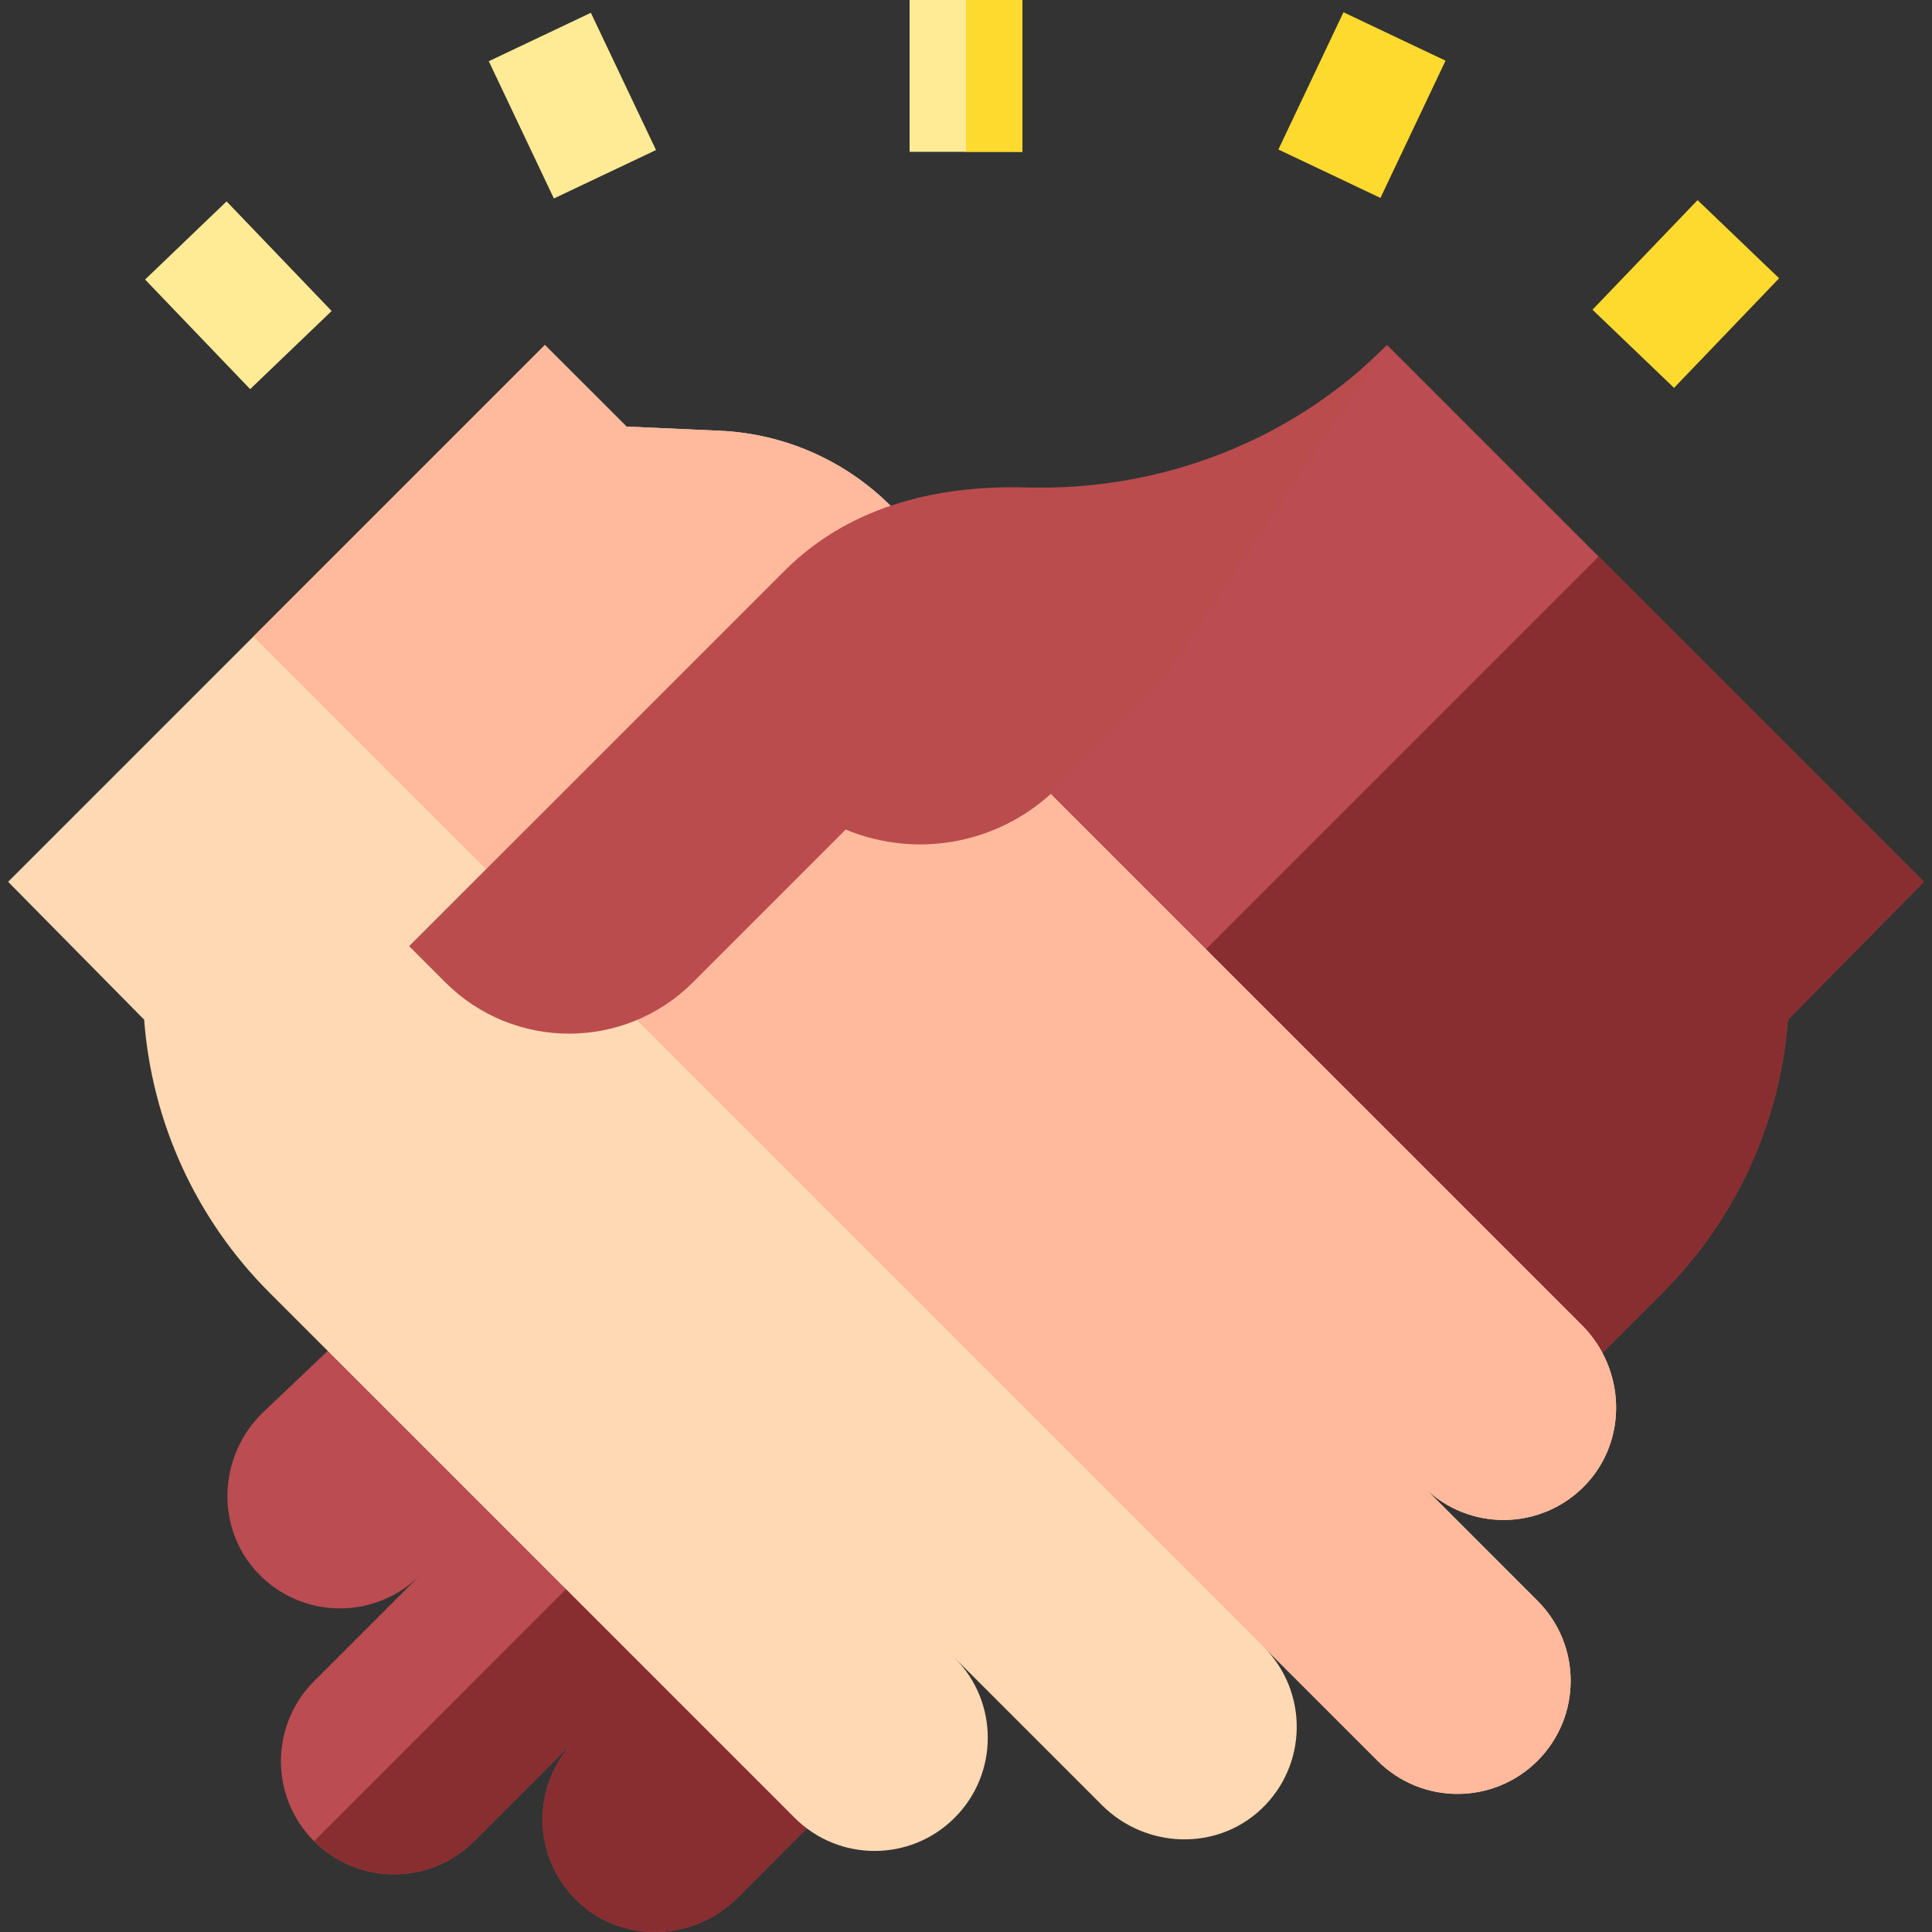<?xml version="1.0" encoding="UTF-8"?> <svg xmlns:xlink="http://www.w3.org/1999/xlink" xmlns="http://www.w3.org/2000/svg" data-v-65755c3d="" aria-hidden="true" class="svg-icon" width="32" height="32"><rect width="100%" height="100%" fill="#333333" stroke="none"/><defs><symbol xmlns="http://www.w3.org/2000/svg" viewBox="0 0 29 29" fill="none" id="icon-nav-agent"><g id="icon-nav-agent_handshake_4556249 1" clip-path="url(#icon-nav-agent_clip0_4564_1199)" fill="none"><g id="icon-nav-agent_XMLID_582_" fill="none"><path id="icon-nav-agent_XMLID_55_" d="M20.821 5.179L28.878 13.236L26.836 15.306C26.72 16.852 26.053 18.305 24.957 19.401L24.052 20.306L14.217 24.719L12.122 27.432L11.069 28.486C10.414 29.14 9.348 29.181 8.676 28.544C7.979 27.885 7.968 26.784 8.642 26.11L7.115 27.637C6.452 28.3 5.377 28.3 4.714 27.637C4.051 26.974 4.051 25.899 4.714 25.235L6.304 23.645C5.63 24.32 4.529 24.308 3.869 23.611C3.233 22.939 3.273 21.873 3.928 21.219L20.821 5.179Z" fill="#BA4C52"></path><path id="icon-nav-agent_XMLID_3484_" d="M23.996 8.354L4.714 27.637C5.377 28.3 6.452 28.3 7.115 27.637L8.642 26.11C7.968 26.784 7.979 27.885 8.676 28.544C9.348 29.181 10.414 29.14 11.069 28.486L12.122 27.432L14.217 24.719L24.052 20.306L24.957 19.401C26.053 18.305 26.72 16.852 26.836 15.306L28.877 13.236L23.996 8.354Z" fill="#882E30"></path><path id="icon-nav-agent_XMLID_264_" d="M15.764 11.911L23.745 19.891C24.399 20.546 24.439 21.612 23.803 22.284C23.143 22.981 22.043 22.992 21.368 22.318L23.079 24.029C23.742 24.692 23.742 25.767 23.079 26.43C22.416 27.093 21.341 27.093 20.678 26.43L18.967 24.719C19.641 25.393 19.63 26.494 18.933 27.154C18.261 27.79 17.195 27.75 16.541 27.096L14.329 24.884C14.993 25.547 14.993 26.623 14.329 27.286C13.666 27.949 12.591 27.949 11.928 27.286L4.043 19.401C2.947 18.305 2.28 16.852 2.164 15.306L0.122 13.236L8.179 5.179L8.2 5.2L9.404 6.403L10.803 6.465C11.772 6.508 12.689 6.912 13.374 7.598L15.764 11.911Z" fill="#FFD9B3"></path><path id="icon-nav-agent_XMLID_848_" d="M23.745 19.891L15.764 11.911L13.374 7.598C12.689 6.912 11.772 6.508 10.803 6.466L9.404 6.403L8.2 5.2L8.179 5.179L3.803 9.555L18.967 24.719L20.678 26.43C21.341 27.093 22.416 27.093 23.079 26.43C23.742 25.767 23.742 24.692 23.079 24.029L21.369 22.318C22.043 22.992 23.143 22.981 23.803 22.284C24.439 21.612 24.399 20.546 23.745 19.891Z" fill="#FFB99C"></path><path id="icon-nav-agent_XMLID_46_" d="M17.37 10.323L15.872 11.822C15.038 12.655 13.784 12.904 12.694 12.452L10.4 14.746C9.374 15.772 7.711 15.772 6.685 14.746L6.141 14.202L11.778 8.566C12.807 7.537 14.188 7.283 15.402 7.317C17.418 7.374 19.374 6.626 20.8 5.2L20.821 5.179L17.37 10.323Z" fill="#BA4C4E"></path><g id="icon-nav-agent_Group" fill="none"><path id="icon-nav-agent_XMLID_3571_" d="M13.653 0H15.347V2.279H13.653V0Z" fill="#FFEB95"></path><path id="icon-nav-agent_XMLID_3570_" d="M7.337 0.919L8.869 0.192L9.847 2.252L8.314 2.979L7.337 0.919Z" fill="#FFEB95"></path><path id="icon-nav-agent_XMLID_3569_" d="M2.178 4.196L3.401 3.023L4.978 4.668L3.755 5.841L2.178 4.196Z" fill="#FFEB95"></path></g><path id="icon-nav-agent_XMLID_3568_" d="M23.904 4.649L25.481 3.004L26.705 4.177L25.128 5.822L23.904 4.649Z" fill="#FFDA2E"></path><path id="icon-nav-agent_XMLID_3567_" d="M19.189 2.244L20.166 0.184L21.698 0.911L20.721 2.971L19.189 2.244Z" fill="#FFDA2E"></path><path id="icon-nav-agent_XMLID_3627_" d="M14.5 0H15.347V2.279H14.5V0Z" fill="#FFDA2E"></path></g></g><defs><clipPath id="icon-nav-agent_clip0_4564_1199"><rect width="29" height="29" fill="white"></rect></clipPath></defs></symbol></defs><use data-v-65755c3d="" xlink:href="#icon-nav-agent"></use></svg> 